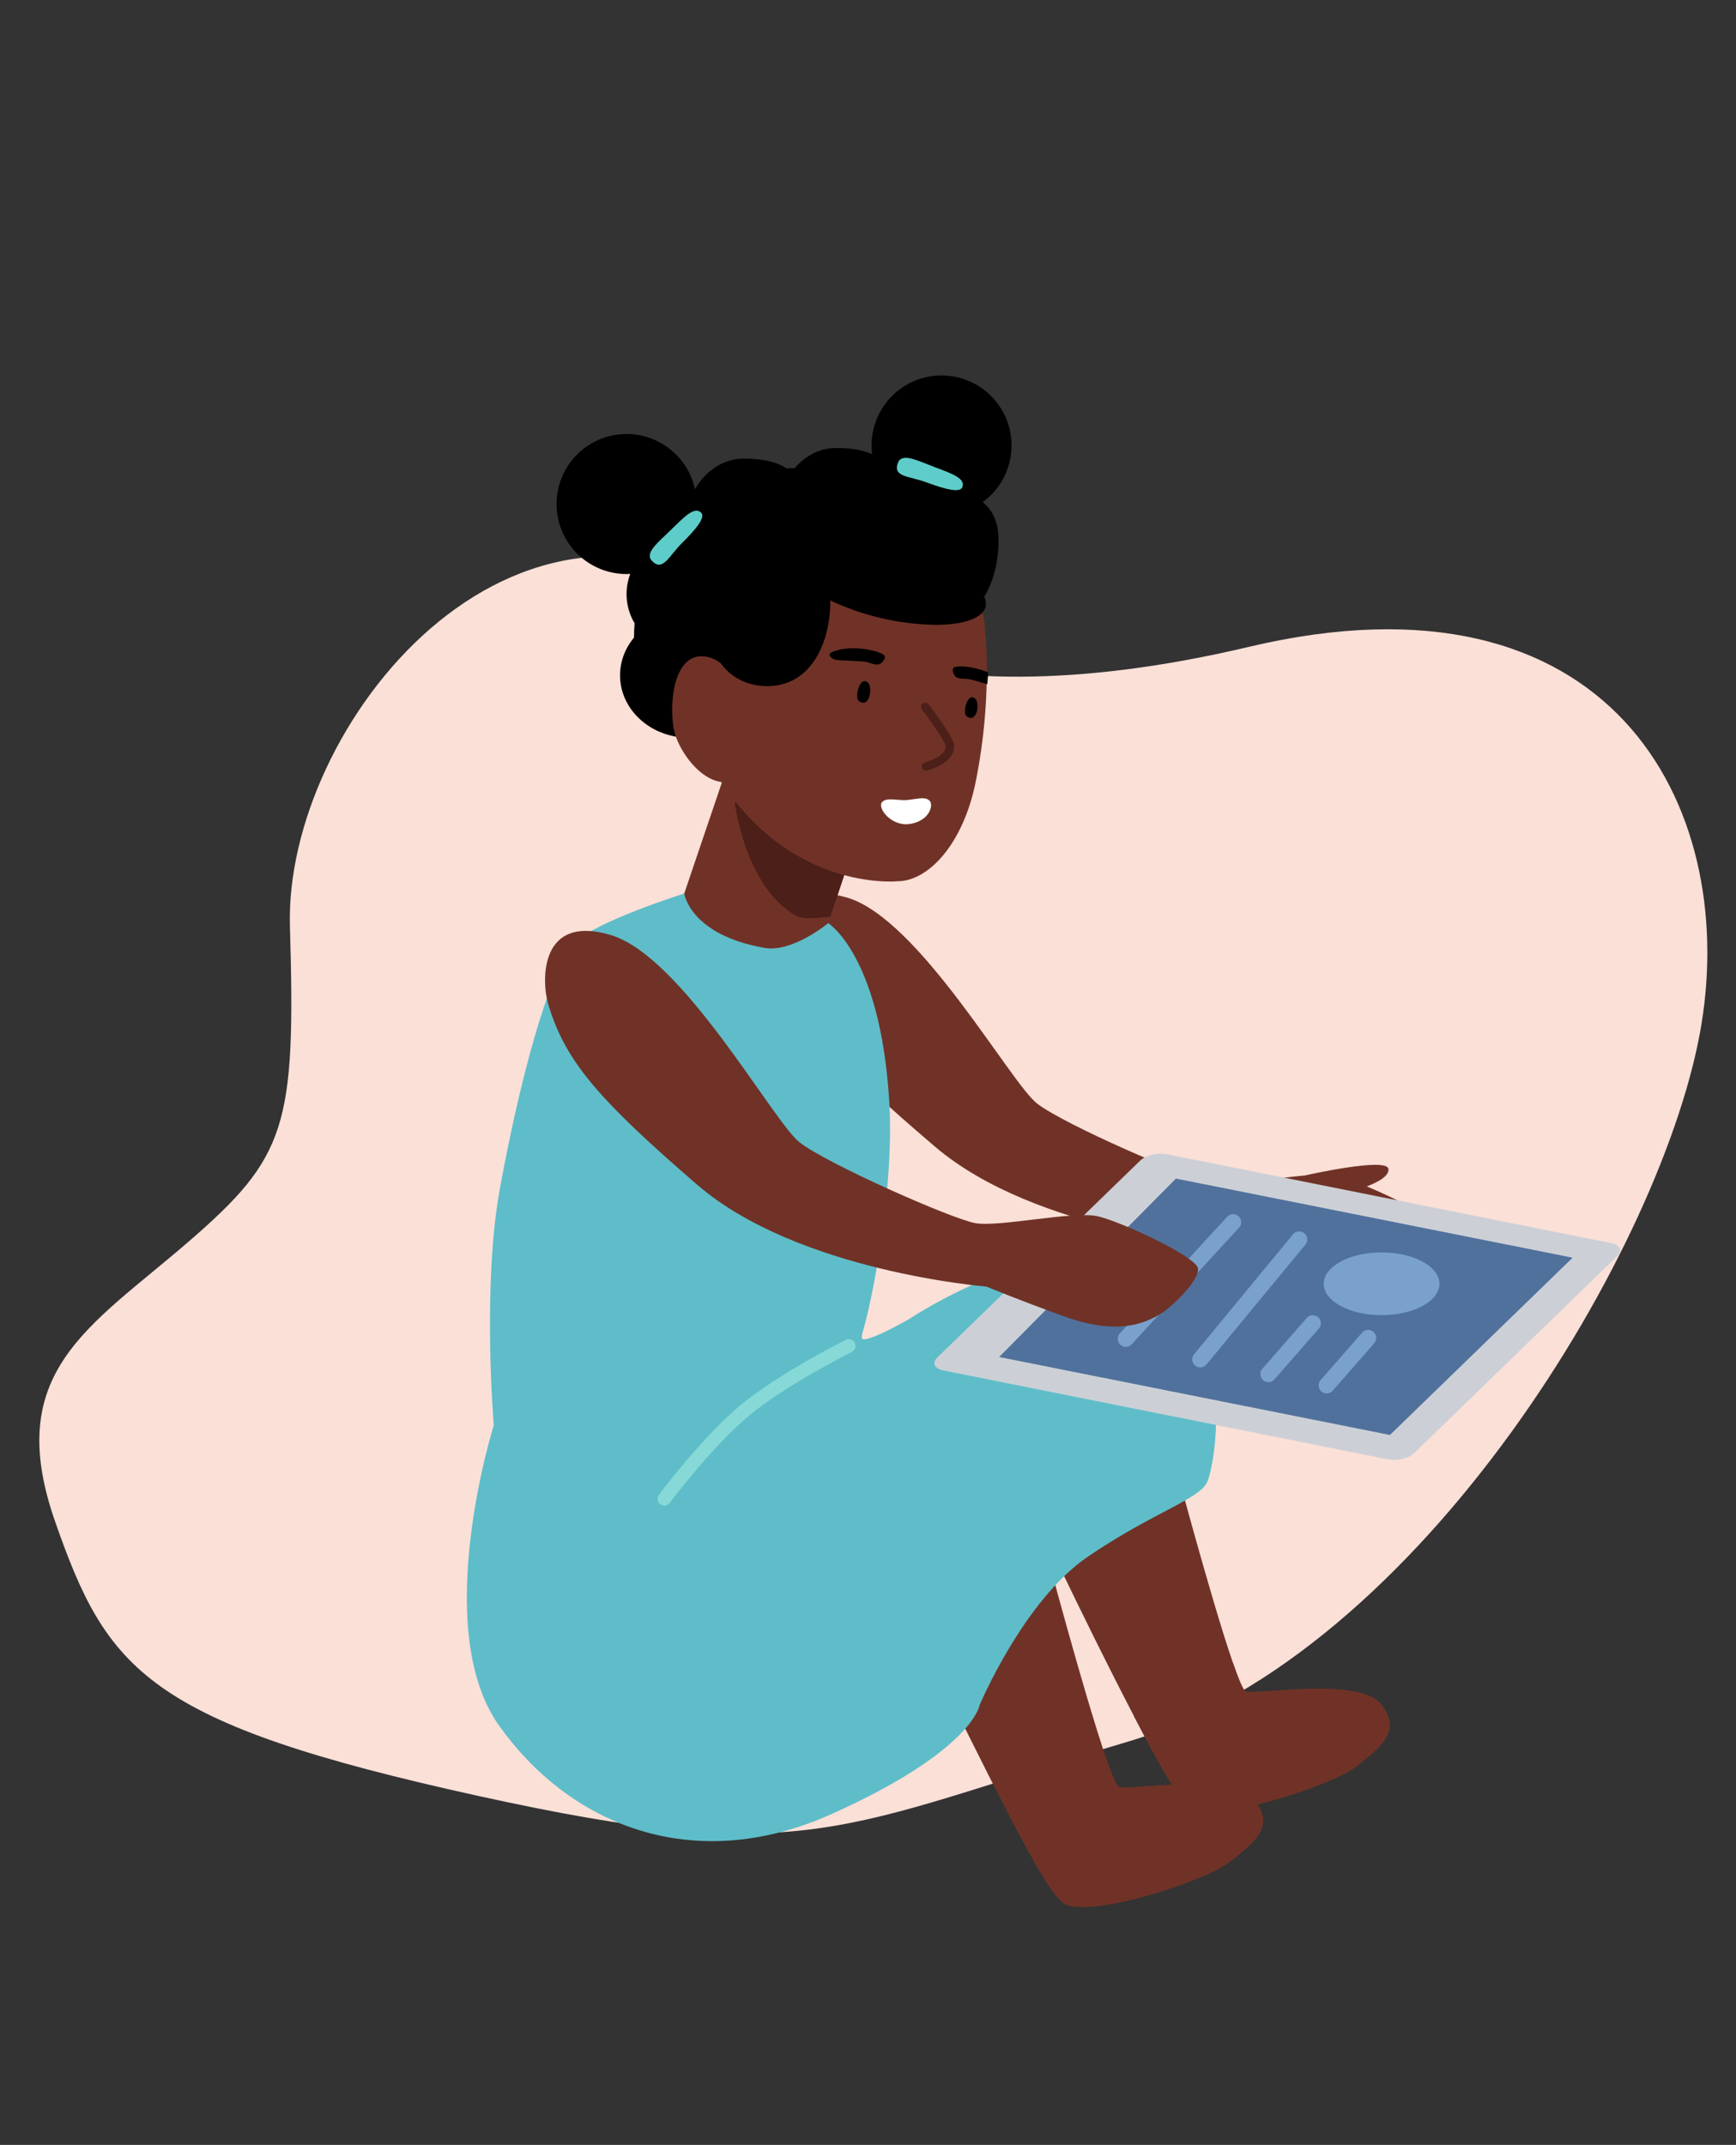 <svg xmlns="http://www.w3.org/2000/svg" xmlns:xlink="http://www.w3.org/1999/xlink" width="740" height="914" viewBox="0 0 740 914">
  <rect x="0" y="0" width="740" height="914" fill="#333333" stroke="none"/>
  <defs>
    <clipPath id="clip-Skills_and_Advice_-_Privacy_and_your_child_-ILLUSTRATION">
      <rect width="740" height="914"/>
    </clipPath>
  </defs>
  <g id="Skills_and_Advice_-_Privacy_and_your_child_-ILLUSTRATION" data-name="Skills and Advice - Privacy and your child -ILLUSTRATION" clip-path="url(#clip-Skills_and_Advice_-_Privacy_and_your_child_-ILLUSTRATION)">
    <path id="Path_134244" data-name="Path 134244" d="M727.116,1215.334s53.014,53.393,207.119,16.946,208.222,67.194,192.871,160.812-119.754,268.565-243.958,305.568-136.768,54.239-277.7,23.233-157.852-53.155-180.14-116.9S439.916,1522.282,482,1485.94s45.9-49.376,43.417-134.588S620.55,1143.476,727.116,1215.334Z" transform="translate(-401.828 -956.649)" fill="#fae0d7"/>
    <g id="Group_18125" data-name="Group 18125" transform="translate(-5159.36 -2793.646)">
      <ellipse id="Ellipse_2120" data-name="Ellipse 2120" cx="29.308" cy="26.599" rx="29.308" ry="26.599" transform="translate(5423.67 3054.823)"/>
      <g id="Group_18093" data-name="Group 18093" transform="translate(5596.102 3412.44)">
        <g id="Group_18092" data-name="Group 18092">
          <path id="Path_122129" data-name="Path 122129" d="M5447.076,3142.322s24.975,53.529,46.637,95.039c12.99,25.059,20.446,37.359,24.8,39.441,11.6,5.576,59.636-9.817,70.1-18.134,10.458-8.256,19.551-15.114,10.245-26.541-9.252-11.43-52.689-3.865-57.493-5.25-.982-.275-3-5.041-5.51-12.337-9.379-27.12-25.981-89.69-25.981-89.69Z" transform="translate(-5447.076 -3124.85)" fill="#703227"/>
        </g>
      </g>
      <g id="Group_18095" data-name="Group 18095" transform="translate(5642.738 3502.131)">
        <g id="Group_18094" data-name="Group 18094">
          <path id="Path_122130" data-name="Path 122130" d="M5464.479,3181.14c12.989,25.059,20.446,37.359,24.8,39.441,11.6,5.576,59.636-9.817,70.1-18.134,10.459-8.256,19.551-15.114,10.244-26.541-9.252-11.43-52.688-3.864-57.493-5.25-.982-.275-3-5.041-5.51-12.338-6.5,1.289-15.073,3.639-21.949,7.527C5477.845,3169.735,5470.188,3176.054,5464.479,3181.14Z" transform="translate(-5464.479 -3158.319)" fill="#703227"/>
        </g>
      </g>
      <g id="Group_18097" data-name="Group 18097" transform="translate(5492.53 3174.435)">
        <g id="Group_18096" data-name="Group 18096">
          <path id="Path_122131" data-name="Path 122131" d="M5436.372,3037.751c30.708,9.017,69.521,78.81,80.943,87.734s64.915,32.168,75.151,33.967c7.275,1.277,25.458-2.128,39.126-3.315l-.021-.005s34.629-7.86,35.506-2.838c.561,3.208-5.062,5.954-9.205,7.522,13.053,5.413,29.313,13.809,29.7,17.4.539,5.02-10.66,16.186-16.031,19.5-8.741,5.389-20.691,8.43-41.054,1.2s-33.044-12.429-33.044-12.429-80.406-5.842-123.522-42.534-56.83-52.768-64.1-76.672C5406.929,3057.775,5405.666,3028.729,5436.372,3037.751Z" transform="translate(-5408.427 -3036.036)" fill="#703227"/>
        </g>
      </g>
      <g id="Group_18099" data-name="Group 18099" transform="translate(5445.254 3121.967)">
        <g id="Group_18098" data-name="Group 18098">
          <path id="Path_122132" data-name="Path 122132" d="M5390.786,3085.905l25.295,26.643,34.844-9.757,7.909-23.977,6.017-18.07-33.383-32.547-17.124-11.74Z" transform="translate(-5390.786 -3016.457)" fill="#703227"/>
        </g>
      </g>
      <g id="Group_18101" data-name="Group 18101" transform="translate(5472.554 3130.99)">
        <g id="Group_18100" data-name="Group 18100">
          <path id="Path_122133" data-name="Path 122133" d="M5400.973,3024.452s4.36,36.118,26.088,48.188c3.472,1.926,9.067.929,14.66.517l6.018-18.07-33.383-32.547c-1.859-1.13-3.429-2.093-4.474-2.717Z" transform="translate(-5400.973 -3019.824)" fill="#4c1f19"/>
        </g>
      </g>
      <g id="Group_18103" data-name="Group 18103" transform="translate(5445.912 3022.765)">
        <g id="Group_18102" data-name="Group 18102">
          <path id="Path_122134" data-name="Path 122134" d="M5391.47,3059.663c1.083,8.785,10.415,22.7,20.641,23.9l0,.346c31.019,46.607,75.1,41.92,75.1,41.92,12.955-.021,28.067-15.851,33.341-43.2a242.025,242.025,0,0,0,4.512-52.551c-.091-2.942-.236-5.247-.369-6.919-.14-2.018-.269-3.055-.269-3.055-.16-13.844-7.495-24.139-18.536-30.877-11.1-6.731-25.788-9.963-40.787-9.786-29.936.354-53.952,23.193-53.625,51l.03,2.367a13.516,13.516,0,0,0-8.111-2.849C5393.423,3030.078,5389.658,3044.948,5391.47,3059.663Z" transform="translate(-5391.031 -2979.439)" fill="#703227"/>
        </g>
      </g>
      <g id="Group_18106" data-name="Group 18106" transform="translate(5551.971 3093.072)">
        <g id="Group_18105" data-name="Group 18105">
          <g id="Group_18104" data-name="Group 18104">
            <path id="Path_122135" data-name="Path 122135" d="M5432.737,3034.683a1.752,1.752,0,0,0,.419-.056c.481-.118,11.806-3.034,11.592-10.531-.081-3.127-7.642-13.423-10.891-17.7a1.807,1.807,0,0,0-2.881,2.182c4.73,6.239,9.962,14,10.163,15.65.123,4.506-8.771,6.874-8.863,6.9a1.809,1.809,0,0,0,.461,3.562Z" transform="translate(-5430.609 -3005.674)" fill="#4c1f19"/>
          </g>
        </g>
      </g>
      <g id="Group_18108" data-name="Group 18108" transform="translate(5534.899 3133.806)">
        <g id="Group_18107" data-name="Group 18107">
          <path id="Path_122136" data-name="Path 122136" d="M5435.783,3021.583c-4.253.488-9.1-1.382-11.145.992s4,10.671,12.251,9.2,9.879-8.235,8-9.91S5440.638,3021.026,5435.783,3021.583Z" transform="translate(-5424.237 -3020.874)" fill="#fff"/>
        </g>
      </g>
      <g id="Group_18110" data-name="Group 18110" transform="translate(5542.1 3453.154)">
        <g id="Group_18109" data-name="Group 18109">
          <path id="Path_122137" data-name="Path 122137" d="M5426.925,3157.513s24.977,53.529,46.637,95.042c12.988,25.056,20.446,37.356,24.8,39.442,11.606,5.573,59.636-9.819,70.094-18.135,10.46-8.259,19.555-15.114,10.246-26.543-9.25-11.429-52.687-3.865-57.493-5.25-.983-.276-3-5.041-5.51-12.338-9.379-27.119-25.981-89.688-25.981-89.688Z" transform="translate(-5426.925 -3140.043)" fill="#703227"/>
        </g>
      </g>
      <g id="Group_18112" data-name="Group 18112" transform="translate(5588.737 3542.842)">
        <g id="Group_18111" data-name="Group 18111">
          <path id="Path_122138" data-name="Path 122138" d="M5444.327,3196.335c12.988,25.056,20.446,37.356,24.8,39.442,11.606,5.573,59.636-9.819,70.094-18.135,10.46-8.259,19.555-15.114,10.246-26.543-9.25-11.429-52.687-3.865-57.493-5.25-.983-.276-3-5.041-5.51-12.338-6.5,1.289-15.074,3.639-21.95,7.528C5457.694,3184.927,5450.038,3191.249,5444.327,3196.335Z" transform="translate(-5444.327 -3173.511)" fill="#703227"/>
        </g>
      </g>
      <g id="Group_18114" data-name="Group 18114" transform="translate(5358.36 3174.401)">
        <g id="Group_18113" data-name="Group 18113">
          <path id="Path_122139" data-name="Path 122139" d="M5371.972,3390.419c29.337,41.481,81.837,64.9,142.091,37.77s62.909-46.433,62.909-46.433,18.747-44.413,45.93-63.018,47.764-24.622,51.023-31.872c3.317-7.251,13.667-64.082-24.12-88.615-37.788-24.59-102.7,18.981-102.7,18.981s-9.968,5.773-16,7.918c-2.183.833-3.851,1.142-4.321.515-.292-.4.145-2.311,1.032-5.379,4.314-15.685,12.8-60.979,10.574-96.237-3.9-61.76-25.982-75.4-25.982-75.4s-15.219,12.622-27.069,10.559c-31.89-5.553-34.318-23.183-34.318-23.183s-38.214,12.035-46.587,20.962c-11.852,12.656-24.278,62.7-31.974,104.619-7.64,41.915-2.618,100.987-2.618,100.987S5342.64,3348.941,5371.972,3390.419Z" transform="translate(-5358.36 -3036.023)" fill="#5ebdc9"/>
        </g>
      </g>
      <g id="Group_18116" data-name="Group 18116" transform="translate(5439.676 3364.34)">
        <g id="Group_18115" data-name="Group 18115">
          <path id="Path_122140" data-name="Path 122140" d="M5391.621,3177.771a2.872,2.872,0,0,0,2.279-1.157c.185-.244,18.437-24.611,34.4-37.641,15.982-13.053,42.858-26.473,43.128-26.61a2.883,2.883,0,1,0-2.562-5.165c-1.128.557-27.725,13.841-44.213,27.3-16.511,13.484-34.606,37.638-35.375,38.659a2.887,2.887,0,0,0,2.348,4.609Z" transform="translate(-5388.703 -3106.901)" fill="#86d9d6"/>
        </g>
      </g>
      <path id="Path_122141" data-name="Path 122141" d="M5565.387,2991.783a29.831,29.831,0,1,0-58.254-4.631c-4.506-1.958-9.965-2.658-15.664-2.592-6.761.081-12.856,3.353-17.342,8.592-1.126.035-2.28.043-3.368.11-4.948-3.2-11.635-4.249-18.67-4.167-8.5.1-15.953,5.236-20.466,13.008a29.833,29.833,0,1,0-28.8,36.156c.418,0,.824-.053,1.236-.078a24.255,24.255,0,0,0,1.847,21.074,73.311,73.311,0,0,0-.186,9.111,15.762,15.762,0,0,1,5.5-2.655,30.8,30.8,0,0,0,20.563,7.653,32.453,32.453,0,0,0,5.917-.542c2.911,1.855,4.724,3.313,4.724,3.313l.053-.027c4.6,6.45,11.9,10.01,20.268,9.912,19.046-.225,26.745-19.637,26.557-36.474l.05-.021a109.762,109.762,0,0,0,44.877,10.384c.078,0,.153.008.234.008l.048,0c11.585-.059,19.85-2.808,21.011-7.833a6.406,6.406,0,0,0-.6-4.132c4.309-7,6.194-16.1,6.1-24.544-.089-7.538-2.686-12.558-6.768-15.8A29.667,29.667,0,0,0,5565.387,2991.783Z" transform="translate(23.976 0)"/>
      <g id="Group_18118" data-name="Group 18118" transform="translate(5436.339 3011.256)">
        <g id="Group_18117" data-name="Group 18117">
          <path id="Path_122142" data-name="Path 122142" d="M5396.661,2983.149c5.778-5.686,9.966-9.916,12.716-7.123,1.936,1.967-2.259,7.075-8.036,12.761s-8.306,12.485-12.887,7.83C5385.087,2993.193,5390.884,2988.835,5396.661,2983.149Z" transform="translate(-5387.46 -2975.143)" fill="#5ecdc9"/>
        </g>
      </g>
      <g id="Group_18120" data-name="Group 18120" transform="translate(5541.669 2988.74)">
        <g id="Group_18119" data-name="Group 18119">
          <path id="Path_122143" data-name="Path 122143" d="M5442.869,2970.69c7.59,2.846,13.19,4.861,11.814,8.532-.969,2.583-7.368.93-14.957-1.916s-14.823-2.276-12.531-8.391C5428.881,2964.419,5435.276,2967.844,5442.869,2970.69Z" transform="translate(-5426.764 -2966.741)" fill="#5ecdc9"/>
        </g>
      </g>
      <path id="Path_122144" data-name="Path 122144" d="M5442.551,3006.385a2.143,2.143,0,0,0-1.805-1.573c-2.473-.144-3.95,6.163-2.694,7.863a2.586,2.586,0,0,0,1.624.924C5442.472,3014.128,5443.594,3009.057,5442.551,3006.385Z" transform="translate(133.097 85.946)"/>
      <path id="Path_122145" data-name="Path 122145" d="M5425.615,3003.892a2.234,2.234,0,0,0-1.881-1.64c-2.579-.149-4.115,6.424-2.81,8.2a2.7,2.7,0,0,0,1.693.962C5425.53,3011.958,5426.7,3006.673,5425.615,3003.892Z" transform="translate(104.3 81.644)"/>
      <path id="Path_122146" data-name="Path 122146" d="M5417.121,2998.61c5.627-2.532,16.244-1.886,21.716.965,1.965,1.024-.188,3.767-1.569,4.217-1.914.625-4.245-.782-6.131-1.034-2.611-.346-9.793-.475-12.4-.82C5417.26,3001.743,5414.556,2999.762,5417.121,2998.61Z" transform="translate(96.922 72.876)"/>
      <path id="Path_122147" data-name="Path 122147" d="M5450.779,3002.49c-.129,1.64-.254,3.306-.4,5.009-2.775-.793-6.047-1.819-7.648-2.157-1.777-.357-4.3.156-5.823-1.018-1.086-.842-2.153-3.982-.061-4.259C5440.686,2999.5,5446.232,3000.548,5450.779,3002.49Z" transform="translate(129.836 77.718)"/>
      <g id="Group_18121" data-name="Group 18121" transform="translate(5557.673 3285.234)">
        <path id="Path_122148" data-name="Path 122148" d="M5721.212,3115.517l-189.62-37.911c-3.8-.758-8.788.477-11.14,2.757l-86.5,83.912c-2.353,2.283-1.182,4.752,2.621,5.511l189.617,37.911c3.8.761,8.791-.475,11.143-2.76l86.5-83.907C5726.188,3118.743,5725.014,3116.277,5721.212,3115.517Z" transform="translate(-5432.735 -3077.382)" fill="#ccd0d6"/>
      </g>
      <g id="Group_18122" data-name="Group 18122" transform="translate(5585.258 3295.878)">
        <path id="Path_122149" data-name="Path 122149" d="M5609.628,3190.6l-166.6-33.216,75.367-76.035,169.1,33.716Z" transform="translate(-5443.03 -3081.353)" fill="#50719c"/>
      </g>
      <ellipse id="Ellipse_2121" data-name="Ellipse 2121" cx="4.121" cy="3.358" rx="4.121" ry="3.358" transform="translate(5615.115 3323.567)" fill="#7c7c7c"/>
      <ellipse id="Ellipse_2122" data-name="Ellipse 2122" cx="24.669" cy="13.377" rx="24.669" ry="13.377" transform="translate(5723.615 3327.326)" fill="#79a1cc"/>
      <path id="Path_122150" data-name="Path 122150" d="M5477.178,3147.68a3.429,3.429,0,0,1-2.645-5.614l42.141-51.056a3.432,3.432,0,1,1,5.292,4.371l-42.139,51.052A3.422,3.422,0,0,1,5477.178,3147.68Z" transform="translate(193.831 228.653)" fill="#79a1cc"/>
      <path id="Path_122151" data-name="Path 122151" d="M5488.008,3131.591a3.43,3.43,0,0,1-2.58-5.689l18.925-21.645a3.43,3.43,0,1,1,5.164,4.516l-18.923,21.647A3.424,3.424,0,0,1,5488.008,3131.591Z" transform="translate(212.023 251.026)" fill="#79a1cc"/>
      <path id="Path_122152" data-name="Path 122152" d="M5497.287,3132.466a3.432,3.432,0,0,1-2.582-5.689l17.647-20.185a3.43,3.43,0,1,1,5.164,4.516l-17.645,20.185A3.424,3.424,0,0,1,5497.287,3132.466Z" transform="translate(227.606 254.95)" fill="#79a1cc"/>
      <path id="Path_122153" data-name="Path 122153" d="M5465.327,3143.549a3.431,3.431,0,0,1-2.524-5.756l45.75-49.674a3.432,3.432,0,1,1,5.048,4.653l-45.748,49.673A3.437,3.437,0,0,1,5465.327,3143.549Z" transform="translate(173.922 224.036)" fill="#79a1cc"/>
      <g id="Group_18124" data-name="Group 18124" transform="translate(5391.697 3190.326)">
        <g id="Group_18123" data-name="Group 18123">
          <path id="Path_122154" data-name="Path 122154" d="M5372.124,3073.094c-2.827-9.516-3.9-38.567,26.75-29.343s69,79.274,80.359,88.272,64.7,32.6,74.922,34.466,42.161-5.419,52.569-2.849,41.9,17.223,42.411,22.244-10.767,16.115-16.162,19.389c-8.774,5.33-20.747,8.291-41.058.922s-32.961-12.651-32.961-12.651-80.368-6.376-123.239-43.354S5379.239,3097.044,5372.124,3073.094Z" transform="translate(-5370.8 -3041.966)" fill="#703227"/>
        </g>
      </g>
    </g>
  </g>
</svg>
